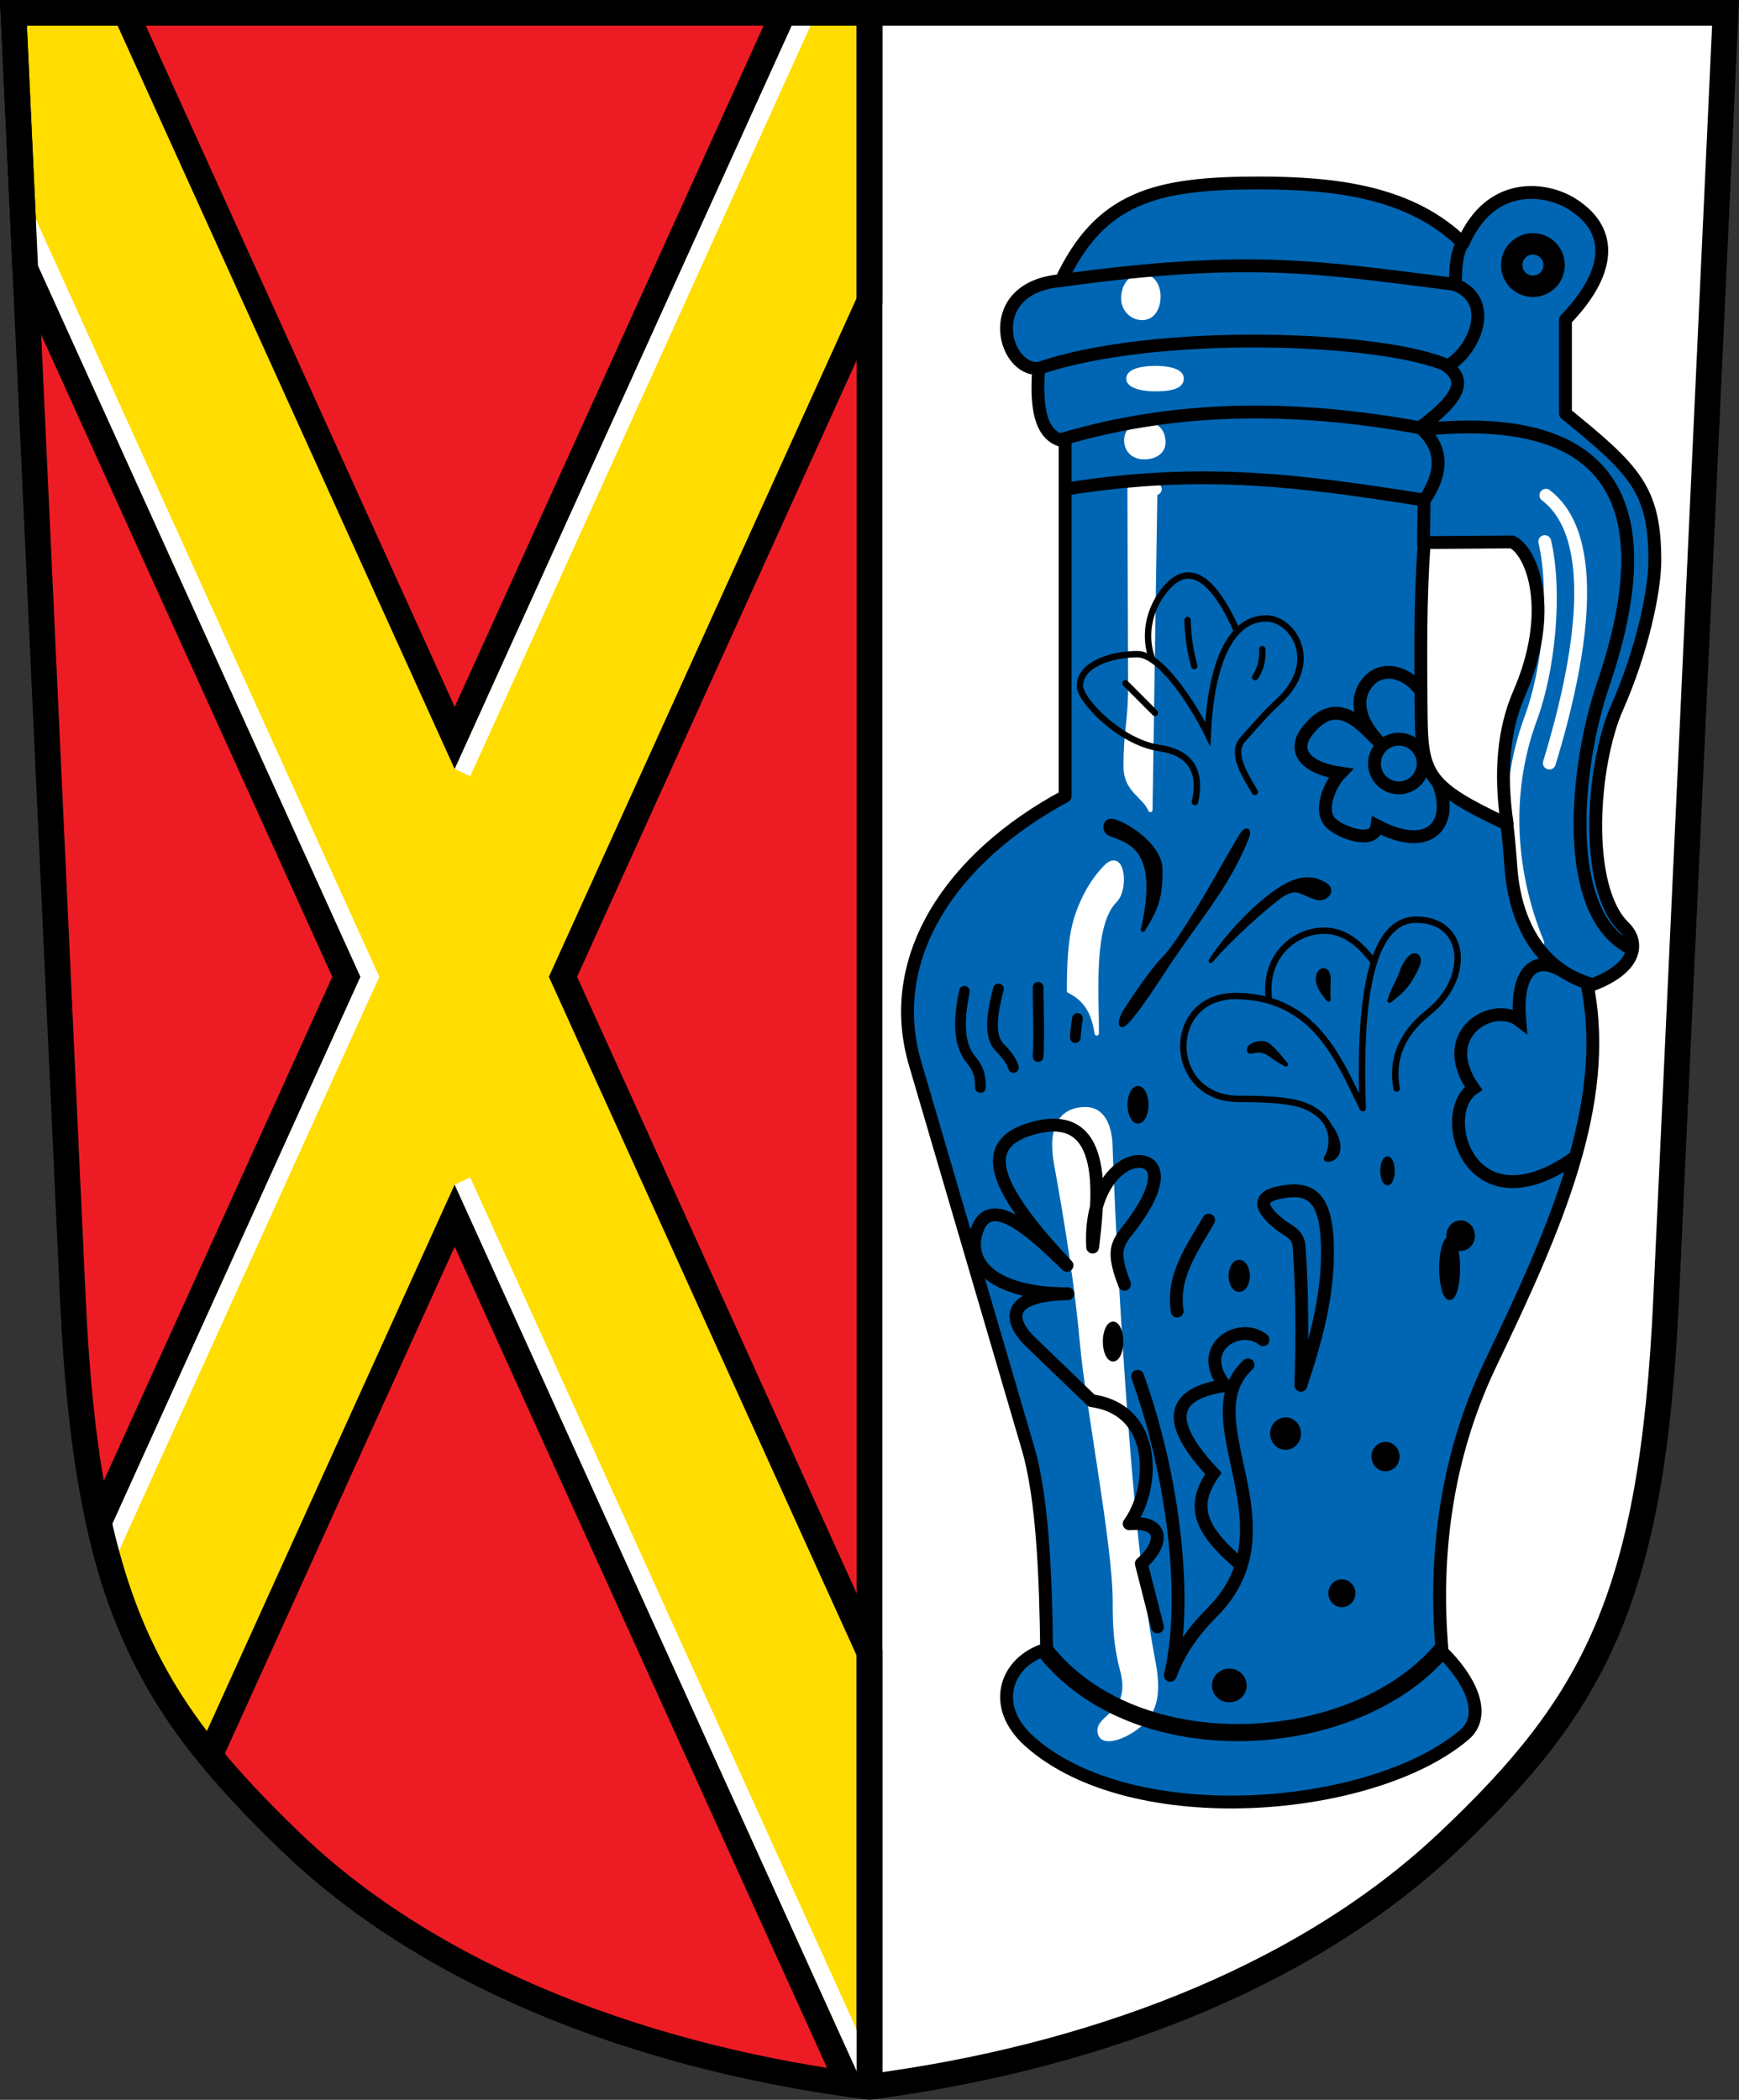 <?xml version="1.0" encoding="UTF-8"?>
<svg width="203.142mm" height="245.212mm" version="1.1" viewBox="0 0 203.142 245.212" xmlns="http://www.w3.org/2000/svg">
 <rect x="0" y="0" width="203.142" height="245.212" fill="#333333" stroke="none"/>
 <title>Wappen von Schrattenhofen</title>
 <g transform="translate(442.617 -452.517)">
  <g>
   <path d="m-341.046 454.017-100 2.11589e-4 6.942 150.226c1.605 34.733 8.527 47.101 25.511 63.42 17.062 16.395 42.547 26.353 67.547 28.274" fill="#ed1c24"/>
   <path d="m-341.047 695.938c25-1.921 50.2-11.921 67.546-28.274 17.133-16.152 23.903-28.605 25.511-63.402l6.943-150.245-100-2.11589e-4" fill="#fff"/>
   <path d="m-441.046 454.017 1.38 29.859 37.516 82.71-28.907 63.731c2.492 11.736 7.179 20.209 12.952 27.217l28.604-63.06 45.921 101.24c0.845 0.083 1.69 0.159 2.535 0.224v-50.411l-35.806-78.941 35.806-78.941v-33.627h-10.046l-38.409 84.681-38.41-84.681z" fill="#fd0" stroke="#000" stroke-linecap="square" stroke-miterlimit="8" stroke-width="3"/>
  </g>
  <g fill="none" stroke="#fff" stroke-linecap="square" stroke-miterlimit="8" stroke-width="2">
   <path d="m-439.982 477.132 40.576 89.454-30.446 67.113"/>
   <path d="m-388.181 591.347 47.041 103.696"/>
   <path d="m-388.178 541.831 39.803-87.763"/>
  </g>
  <path d="m-318.192 525.179 1e-13 20.321c-13.407 7.2-21.13 18.934-17.528 31.201l13.181 44.896c1.75 5.961 2.074 15.317 2.184 23.505-4.686 1.349-6.71 6.565-2 10.769 12.04 10.745 40.255 8.28 50.844-0.814 2.215-1.902 1.415-5.588-2.64-9.643-1.128-12.887 1.086-24.137 5.673-33.692 7.703-16.048 13.955-30.306 11.309-44.007 5.983-2.063 6.037-5.225 4.275-6.928-4.845-4.682-3.73-19.072-0.824-25.638 2.896-6.543 4.412-13.566 4.412-17.18 0-8.327-2.384-10.588-10.44-17.157v-10.966c5.069-5.226 5.937-10.288 0.728-13.532-3.057-1.904-9.497-2.755-12.684 4.61-6.064-5.974-14.781-7.039-23.896-7.039-12.006 0-18.491 1.669-23.063 11.4-9.31 0.779-6.834 10.572-2.615 10.253-0.465 5.775 0.742 8.137 3.083 8.511l2e-13 21.132" fill="#0066b3" stroke="#000" stroke-linecap="round" stroke-linejoin="round" stroke-miterlimit="8" stroke-width="1.5"/>
  <g fill="#fff" stroke="#fff" stroke-linecap="round" stroke-linejoin="round" stroke-miterlimit="8" stroke-width=".5">
   <path d="m-311.405 487.368c0 1.24 0.983 2.284 2.22 2.284 1.201 0 1.893-1.126 1.893-2.493 0-1.246-0.624-2.392-1.928-2.396-1.488-0.005-2.186 1.308-2.186 2.606z"/>
   <path d="m-310.805 496.741c0 0.911 1.786 1.226 3.047 1.226 1.224 0 3.181-0.08 3.181-1.241 0-0.957-1.692-1.23-3.02-1.234-1.516-0.004-3.208 0.299-3.208 1.249z"/>
   <path d="m-311.051 503.946c0 1.133 0.794 1.965 2.102 1.965 1.201 0 2.235-0.583 2.235-1.749 0-1.329-0.802-2.097-2.01-2.101-1.488-0.005-2.327 0.741-2.327 1.885z"/>
   <path d="m-311.125 542.039c0 2.791 2.124 3.323 2.891 5.072l0.562-36.975c0.722-0.135 0.643-0.972 0.008-0.893l-3.001 0.373 0.076 22.533c0.017 5.091-0.535 5.282-0.535 9.889z"/>
   <path d="m-317.74 568.231c2.31 1.138 2.911 2.998 3.242 4.972 0.034-4.668-0.691-12.691 2.144-15.526 1.366-1.366 0.898-5.946-1.079-3.932-1.549 1.579-2.602 3.495-3.326 5.583-0.903 2.601-0.981 5.995-0.981 8.903z"/>
   <path d="m-319.236 588.47c1.357 7.459 2.456 14.557 3.034 21.068 0.615 6.939 3.812 23.353 3.812 29.902 0 2.78 0.076 5.185 0.86 8.111 1.417 5.29-3.154 5.316-2.596 7.397 0.432 1.612 4.058-0.018 5.476-1.88 1.255-1.648 1.283-3.833 0.718-6.742-3.379-17.384-4.961-58.857-4.961-59.777 0-1.329-0.334-4.498-2.912-4.506-1.488-0.005-4.492 0.586-3.43 6.429z"/>
  </g>
  <g stroke-linecap="round" stroke-width="1.5">
   <path d="m-262.031 510.355c6.438 4.893 4.172 18.934 0.401 31.27" fill="none" stroke="#fff"/>
   <path d="m-262.165 515.763c1.366 5.84 0.485 14.91-1.607 20.566-3.438 9.292-2.312 18.767 0.78 26.296" fill="none" stroke="#fff"/>
   <path d="m-276.239 515.878c-0.508 6.741-0.419 13.482-0.362 20.224 0.059 6.989 0.868 8.363 10.048 12.671-0.89-5.997-0.428-11.076 1.401-15.278 4.176-9.595 1.565-16.539-0.822-17.693z" fill="#fff" stroke="#000" stroke-linejoin="round" stroke-miterlimit="8"/>
  </g>
  <g fill="none" stroke="#000">
   <g stroke-linecap="round" stroke-linejoin="round">
    <g stroke-width="1.5">
     <path d="m-318.795 503.885c14.512-4.351 28.858-3.889 42.868-1.265 19.349-1.813 28.584 6.36 20.555 29.927-3.167 9.296-5.052 26.855 3.414 30.795"/>
     <path d="m-271.657 480.617c-0.854 1.55-0.881 2.83-0.972 5.145 4.685 1.843 2.365 7.659-0.936 9.523 2.533 1.824 0.974 4.082-3.168 7.165 2.152 1.831 3.208 4.547 0.468 8.51l-0.058 5.105"/>
     <path d="m-318.134 509.641c16.029-2.612 27.911-0.918 41.778 1.257"/>
     <path d="m-321.3 495.55c13.439-4.664 40.324-3.777 47.912-0.283"/>
     <path d="m-318.702 485.286c22.213-3.071 30.532-1.49 46.004 0.434"/>
    </g>
    <circle cx="-263.55" cy="483.474" r="2.478" stroke-miterlimit="12" stroke-width="2.5"/>
   </g>
   <path d="m-320.592 645.197c10.691 13.655 36.326 12.097 46.525-0.15" stroke-linejoin="round" stroke-width="2"/>
   <g stroke-linecap="round">
    <path d="m-266.656 548.196c0.269 2.109 0.4 3.712 0.535 5.597 0.485 6.781 3.672 12.086 9.474 13.666" stroke-linejoin="round" stroke-width="1.5"/>
    <circle cx="-279.214" cy="541.682" r="2.845" stroke-linejoin="round" stroke-miterlimit="12" stroke-width="1.5"/>
    <g stroke-width="1.5">
     <path d="m-276.674 533.161c-1.85-2.459-4.663-2.805-6.171-0.973-1.791 2.175-0.758 4.901 1.45 7.104-2.06-1.96-4.904-5.821-8.39-1.566-2.169 2.648 0.007 4.55 3.753 5.082-1.194 1.238-2.612 4.343-1.103 5.835 1.093 1.081 5.098 2.593 5.371 0.31 6.547 3.393 8.984-0.572 7.145-5.034"/>
     <path d="m-258.771 587.746c-12.172 8.545-16.148-5.179-11.723-8.132-4.495-6.432 2.345-10.27 5.399-7.911-0.442-4.978 1.248-7.955 4.953-5.816"/>
     <path d="m-309.732 613.238c4.213 11.638 5.948 26.217 3.824 34.915 1.163-3.131 2.952-5.416 4.923-7.387 9.953-9.953-2.814-22.481 4.149-28.864" stroke-linejoin="round"/>
     <path d="m-295.071 608.971c-2.657-2.187-7.998 0.837-4.467 5.341-7.523 1.14-5.937 5.36-1.344 10.267-2.888 4.125-1.179 6.886 3.162 10.645"/>
    </g>
   </g>
  </g>
  <g stroke="#000" stroke-linecap="round" stroke-linejoin="round" stroke-miterlimit="12" stroke-width=".5">
   <ellipse cx="-292.44" cy="619.93" rx="1.558" ry="1.641"/>
   <ellipse cx="-280.77" cy="622.615" rx="1.393" ry="1.468"/>
   <ellipse cx="-285.866" cy="638.576" rx="1.328" ry="1.379"/>
   <ellipse cx="-299.014" cy="649.342" rx="1.776" ry="1.722"/>
   <ellipse cx="-312.591" cy="609.181" rx=".949" ry="2.082"/>
   <ellipse cx="-297.856" cy="601.514" rx=".991" ry="1.633"/>
   <ellipse cx="-280.536" cy="589.249" rx=".595" ry="1.444"/>
   <ellipse cx="-309.679" cy="581.533" rx=".981" ry="1.946"/>
  </g>
  <g fill="none" stroke="#000" stroke-linecap="round" stroke-linejoin="round">
   <g stroke-width="1.5">
    <path d="m-301.429 595.001c-1.916 3.334-4.313 6.524-3.675 10.624"/>
    <path d="m-311.256 602.494c-1.826-4.669-0.511-4.967 1.316-7.575 2.881-4.11 2.363-5.887 1.506-6.457-2.139-1.423-6.983 1.884-6.542 9.687 0.551-4.926 2.229-16.381-6.913-13.898-6.572 1.785-4.847 6.776 3.914 16.035-3.534-3.397-8.95-8.774-10.532-4.051-1.411 4.212 2.597 7.405 10.637 7.363-7.539 0.135-6.826 3.26-4.393 5.602l7.155 6.886c7.783 1.045 7.423 10.234 4.399 14.367 4.503-0.345 3.759 2.69 1.417 4.657l1.882 7.393"/>
    <path d="m-287.559 599.599c0.159-6.792-1.486-8.496-5.093-7.917-1.888 0.303-3.978 1.025-0.404 3.885 0.767 0.614 2.089 0.985 2.195 2.502 0.384 5.491 0.374 10.685 0.207 16.217 1.57-4.69 2.979-9.693 3.095-14.687z"/>
   </g>
   <g stroke-width="1.25">
    <path d="m-321.353 567.809c0.002 2.788 0.162 5.415-0.003 8.091"/>
    <path d="m-325.983 567.996c-0.587 2.275-1.251 5.361 0.083 6.764 0.75 0.788 1.409 1.513 1.67 2.421"/>
    <path d="m-329.959 568.277c-0.513 2.607-0.974 5.869 0.794 8.021 0.852 1.037 1.075 1.791 1.075 3.214"/>
    <path d="m-316.756 571.454c-0.115 0.775-0.218 1.538-0.247 2.227"/>
   </g>
   <path d="m-294.382 569.255c-0.667-5.053 2.96-8.052 6.464-8.055 2.204-0.002 4.041 1.341 5.732 3.602" stroke-width=".75"/>
   <path d="m-287.318 584.133c1.544 2.156 0.921 3.782-0.29 3.67 0.461-0.587 1.697-4.152-2.228-5.999-1.641-0.772-4.211-0.957-8.074-0.957-8.519 0-8.709-12.237-0.107-12.018 9.057 0.23 11.803 7.459 14.582 13.093-0.491-13.669 1.218-22.007 6.258-22.007 5.888 0 6.442 6.831 1.42 10.832-3.163 2.519-4.34 5.496-3.712 8.895" stroke-width=".75"/>
  </g>
  <g stroke="#000" stroke-linecap="round" stroke-linejoin="round" stroke-miterlimit="12">
   <ellipse cx="-273.276" cy="600.626" rx=".975" ry="3.461" stroke-width=".5"/>
   <ellipse cx="-271.993" cy="596.818" rx="1.421" ry="1.534" stroke-width=".5"/>
   <g stroke-width=".5">
    <path d="m-277.751 566.698c-0.669 1.142-1.34 1.763-2.547 2.683 0.413-1.472 1.088-2.308 1.445-3.437 0.166-0.526 0.979-2.094 1.623-1.836 0.824 0.33-0.042 1.771-0.522 2.59z"/>
    <path d="m-287.422 567.096c0 0.798-0.068 1.378 4.06884e-4 2.155-0.477-0.546-1.248-1.561-1.248-2.358 0-0.533 0.218-1.059 0.652-1.059 0.47 0 0.595 0.465 0.595 1.262z"/>
    <path d="m-292.398 576.818c-0.967-0.501-1.506-0.905-1.769-1.103-1.486-1.116-2.546-0.01-2.546-0.551 0-0.649 0.986-0.832 1.546-0.832 0.668 1e-13 1.296 0.69 2.769 2.486z"/>
   </g>
  </g>
  <g fill="none" stroke="#000" stroke-linecap="round" stroke-width=".75">
   <path d="m-303.026 546.184c0.835-3.724-0.63-5.797-4.165-6.314-4.568-0.669-9.274-5.578-9.274-7.255 0-2.582 3.828-3.709 6.703-3.709 2.737 0 6.55 5.911 8.228 9.345 0.312-7.042 2.175-13.512 6.816-13.512 3.153 0 6.468 5.119 1.411 9.727-1.593 1.451-2.772 2.921-4.094 4.354-1.431 1.551 0.03 3.942 1.369 6.175" stroke-miterlimit="8"/>
   <g stroke-linejoin="round">
    <path d="m-298.109 526.218c-3.039-6.822-5.687-7.508-7.795-5.524-1.702 1.602-3.479 4.98-2.123 8.819"/>
    <path d="m-295.163 528.325c0.037 1.088-0.085 2.175-0.835 3.263"/>
    <path d="m-307.698 535.766-3.448-3.451"/>
    <path d="m-303.895 524.918c0.05 1.836 0.294 3.632 0.786 5.38"/>
   </g>
  </g>
  <g stroke="#000" stroke-linecap="round" stroke-linejoin="round" stroke-miterlimit="12" stroke-width=".5">
   <path d="m-312.963 549.891c2.03 0.865 6.118 1.376 3.858 11.206 1.577-2.51 2.043-3.78 2.043-6.965 0-3.176-4.755-5.759-5.75-5.759-0.82 0-0.884 1.207-0.151 1.519z"/>
   <path d="m-288.82 557.349c-1.825-0.489-2.296-1.709-4.579 0.048-1.622 1.248-5.417 4.567-7.779 7.337 0.95-1.647 4.924-6.555 8.57-8.66 1.905-1.1 3.318-1.103 4.745-0.278 1.154 0.667 0.155 1.851-0.957 1.552z"/>
   <path d="m-297.014 550.458c-2.117 5.151-4.85 8.371-8.26 13.286-1.809 2.607-3.516 5.495-5.35 7.694-1.436 1.722-1.168 0.172-0.604-0.731 1.304-2.088 3.476-5.133 4.315-5.971 1.5-1.5 2.725-3.64 3.642-5.047 1.764-2.704 2.833-4.843 5.624-9.544 0.562-0.947 1.102-0.828 0.633 0.313z"/>
  </g>
  <path d="m-441.046 454.017 6.942 150.227c1.605 34.733 8.527 47.102 25.511 63.42 17.063 16.395 42.547 25.418 67.547 28.553 25-3.269 50.2-12.2 67.546-28.553 17.133-16.152 23.902-28.606 25.51-63.402l6.943-150.245z" fill="none" stroke="#000" stroke-linecap="square" stroke-miterlimit="8" stroke-width="3"/>
  <path d="m-341.046 454.017 8.7e-12 241.921" fill="none" stroke="#000" stroke-width="3"/>
 </g>
</svg>
